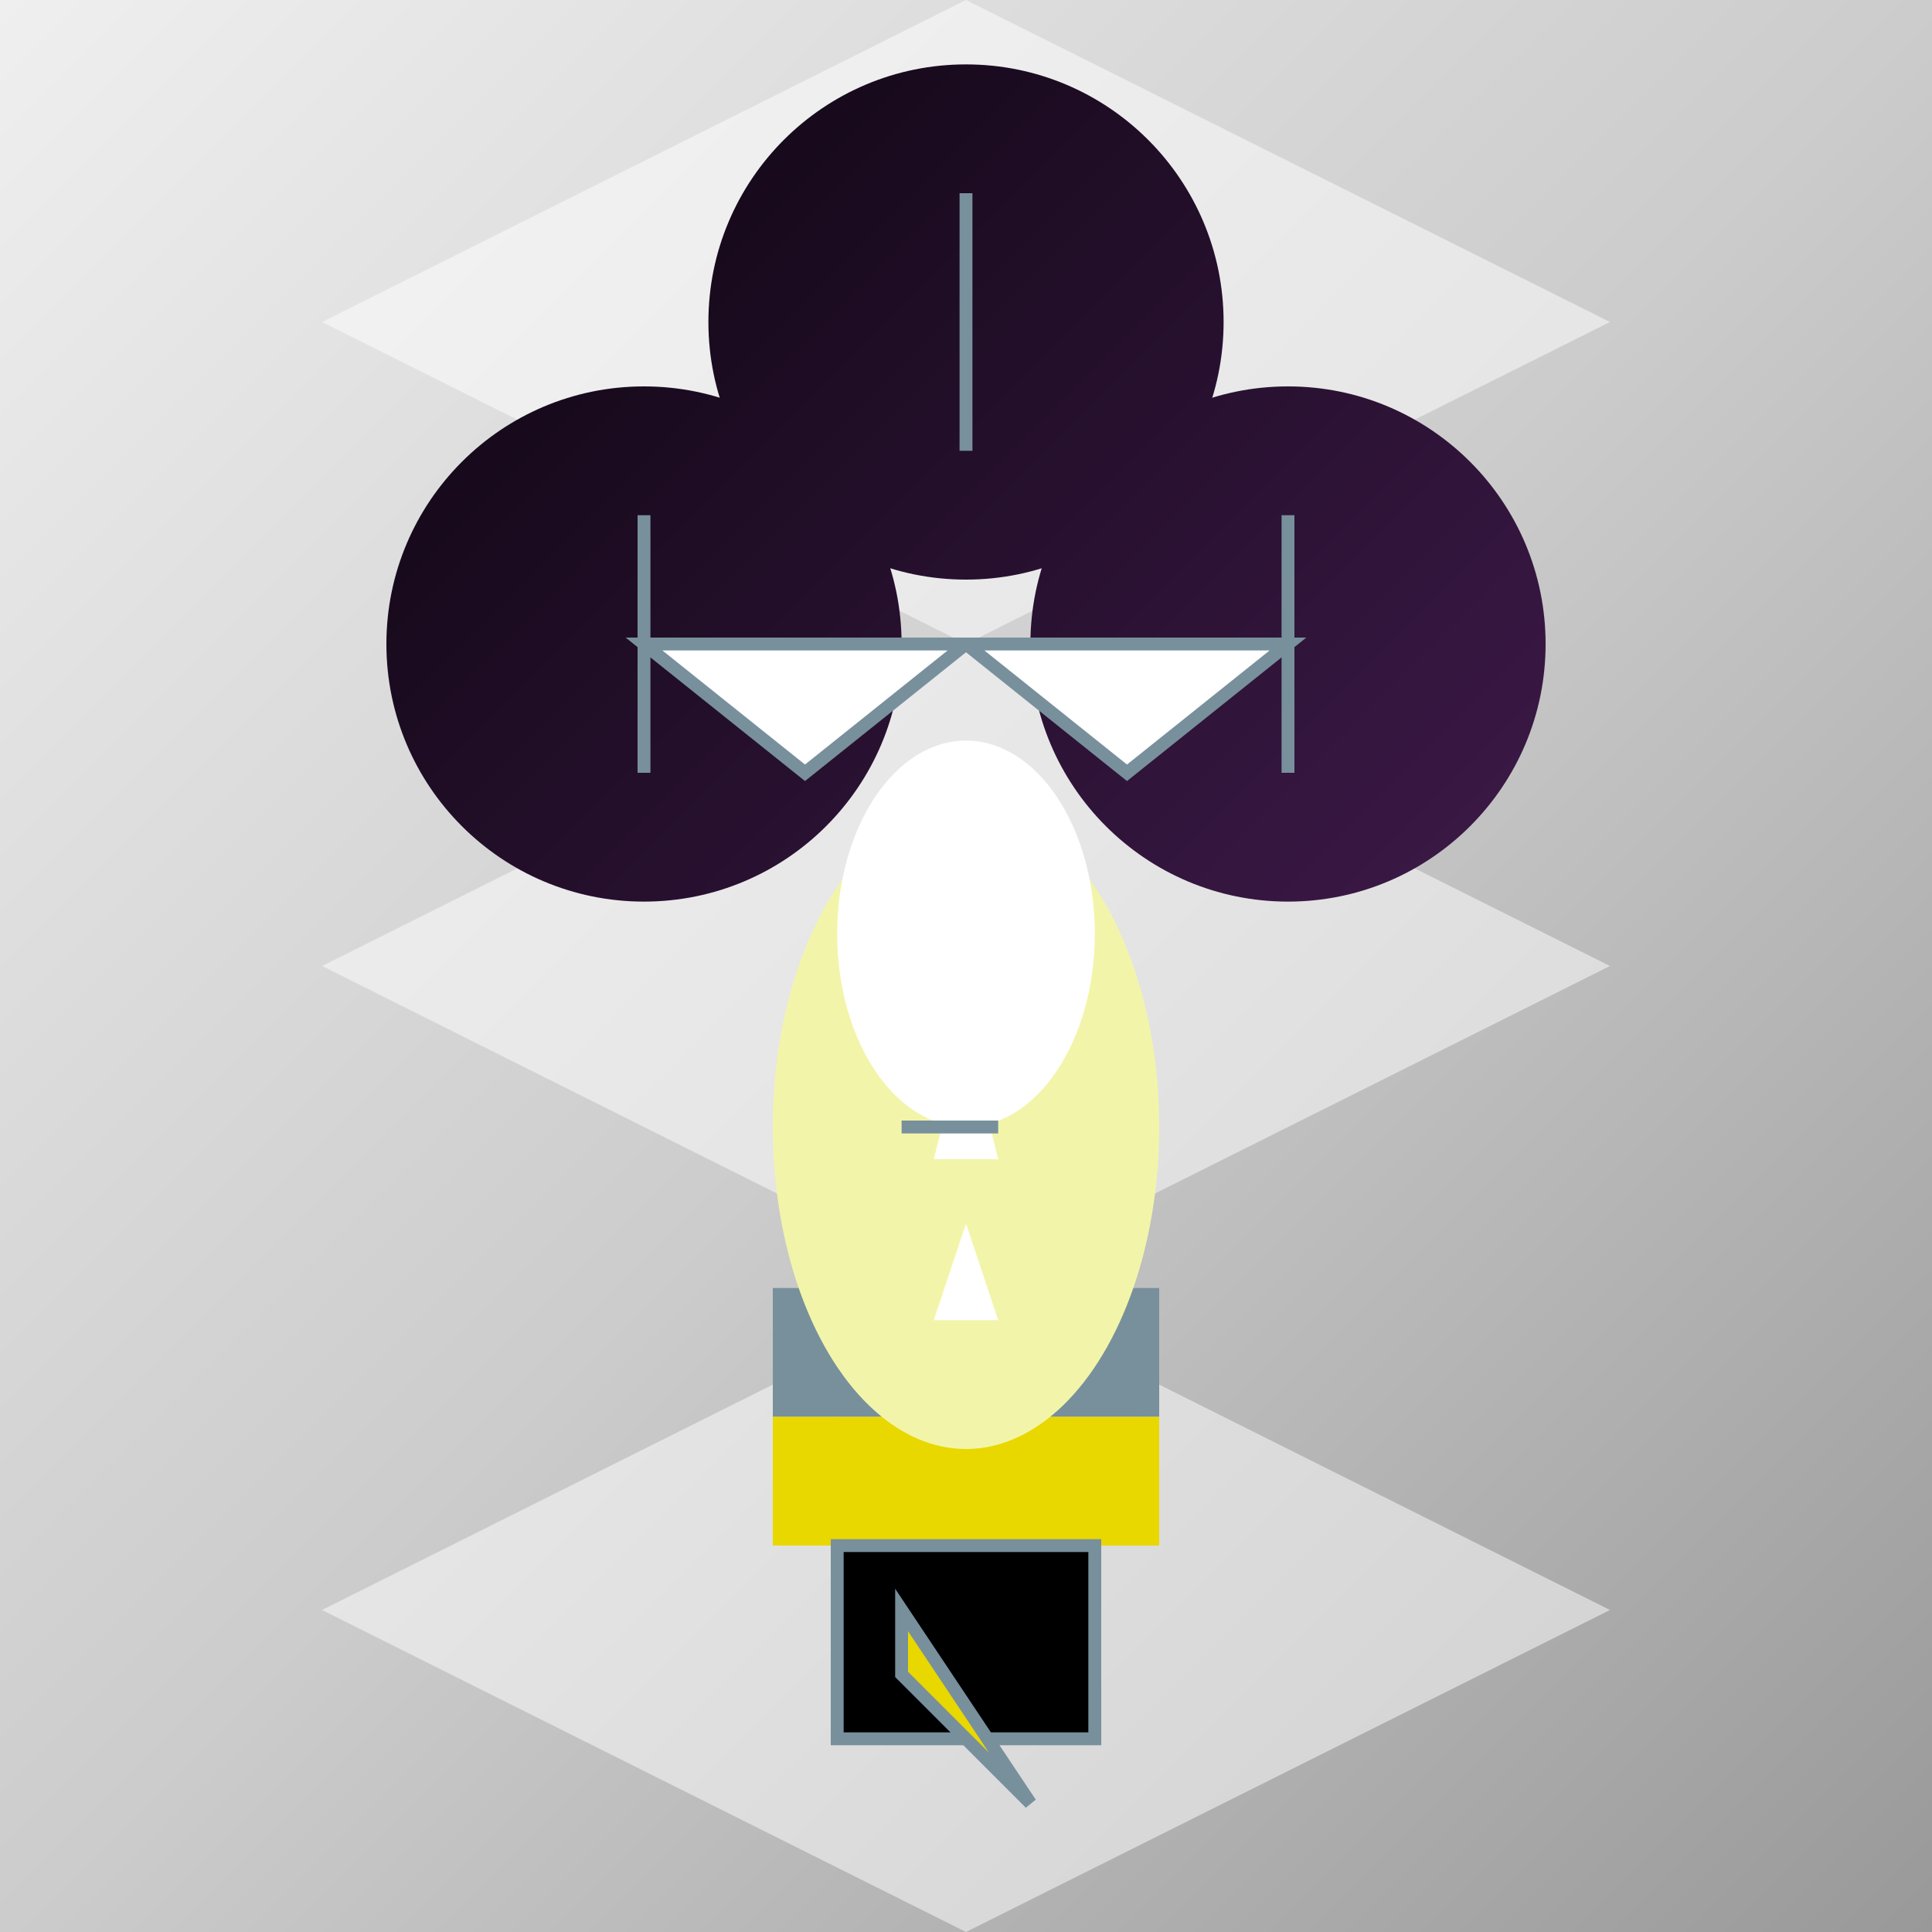 <svg viewBox="0 0 300 300" xmlns="http://www.w3.org/2000/svg">
  <rect x="0" y="0" width="300" height="300" fill="#333333" stroke="none"/>
  <!-- Gradient Definitions -->
  <defs>
    <linearGradient id="recordGrad" x1="0%" y1="0%" x2="100%" y2="100%" gradientUnits="userSpaceOnUse">
      <stop stop-color="#BLE4FA" offset="0%"/>
      <stop stop-color="#602873" offset="100%"/>
    </linearGradient>
    <linearGradient id="snowGrad" x1="0%" y1="0%" x2="100%" y2="100%" gradientUnits="userSpaceOnUse">
      <stop stop-color="#EFEFEF" offset="0%"/>
      <stop stop-color="#CCC" offset="50%"/>
      <stop stop-color="#999" offset="100%"/>
    </linearGradient>
  </defs>

  <!-- Snowy Background -->
  <rect x="0" y="0" width="300" height="300" fill="url(#snowGrad)"/>
  <path d="M150 0L250 50 150 100 50 50Z" fill="#FFF" opacity="0.5"/>
  <path d="M150 100L250 150 150 200 50 150Z" fill="#FFF" opacity="0.5"/>
  <path d="M150 200L250 250 150 300 50 250Z" fill="#FFF" opacity="0.5"/>

  <!-- DJ Booth -->
  <rect x="120" y="200" width="60" height="20" fill="#78909C"/>
  <rect x="120" y="220" width="60" height="20" fill="#E9D700"/>
  <rect x="130" y="240" width="40" height="30" fill="#transparent" stroke="#78909C" stroke-width="2"/>
  <path d="M140 250L160 280 140 260Z" fill="#E9D700" stroke="#78909C" stroke-width="2"/>

  <!-- Penguin DJ -->
  <ellipse cx="150" cy="175" rx="30" ry="50" fill="#F2F5A9"/>
  <ellipse cx="150" cy="145" rx="20" ry="30" fill="#FFF"/>
  <path d="M150 160L155 180 145 180Z" fill="#FFF"/>
  <path d="M150 190L155 205 145 205Z" fill="#FFF"/>
  <path d="M140 175L155 175Z" fill="#FFF" stroke="#78909C" stroke-width="2"/>

  <!-- Vinyl Records -->
  <circle cx="150" cy="50" r="40" fill="url(#recordGrad)"/>
  <circle cx="100" cy="100" r="40" fill="url(#recordGrad)"/>
  <circle cx="200" cy="100" r="40" fill="url(#recordGrad)"/>
  <path d="M150 30L150 70Z" fill="#transparent" stroke="#78909C" stroke-width="2"/>
  <path d="M100 80L100 120Z" fill="#transparent" stroke="#78909C" stroke-width="2"/>
  <path d="M200 80L200 120Z" fill="#transparent" stroke="#78909C" stroke-width="2"/>
  <path d="M100 100L125 120 150 100Z" fill="#FFF" stroke="#78909C" stroke-width="2"/>
  <path d="M200 100L175 120 150 100Z" fill="#FFF" stroke="#78909C" stroke-width="2"/>
</svg>